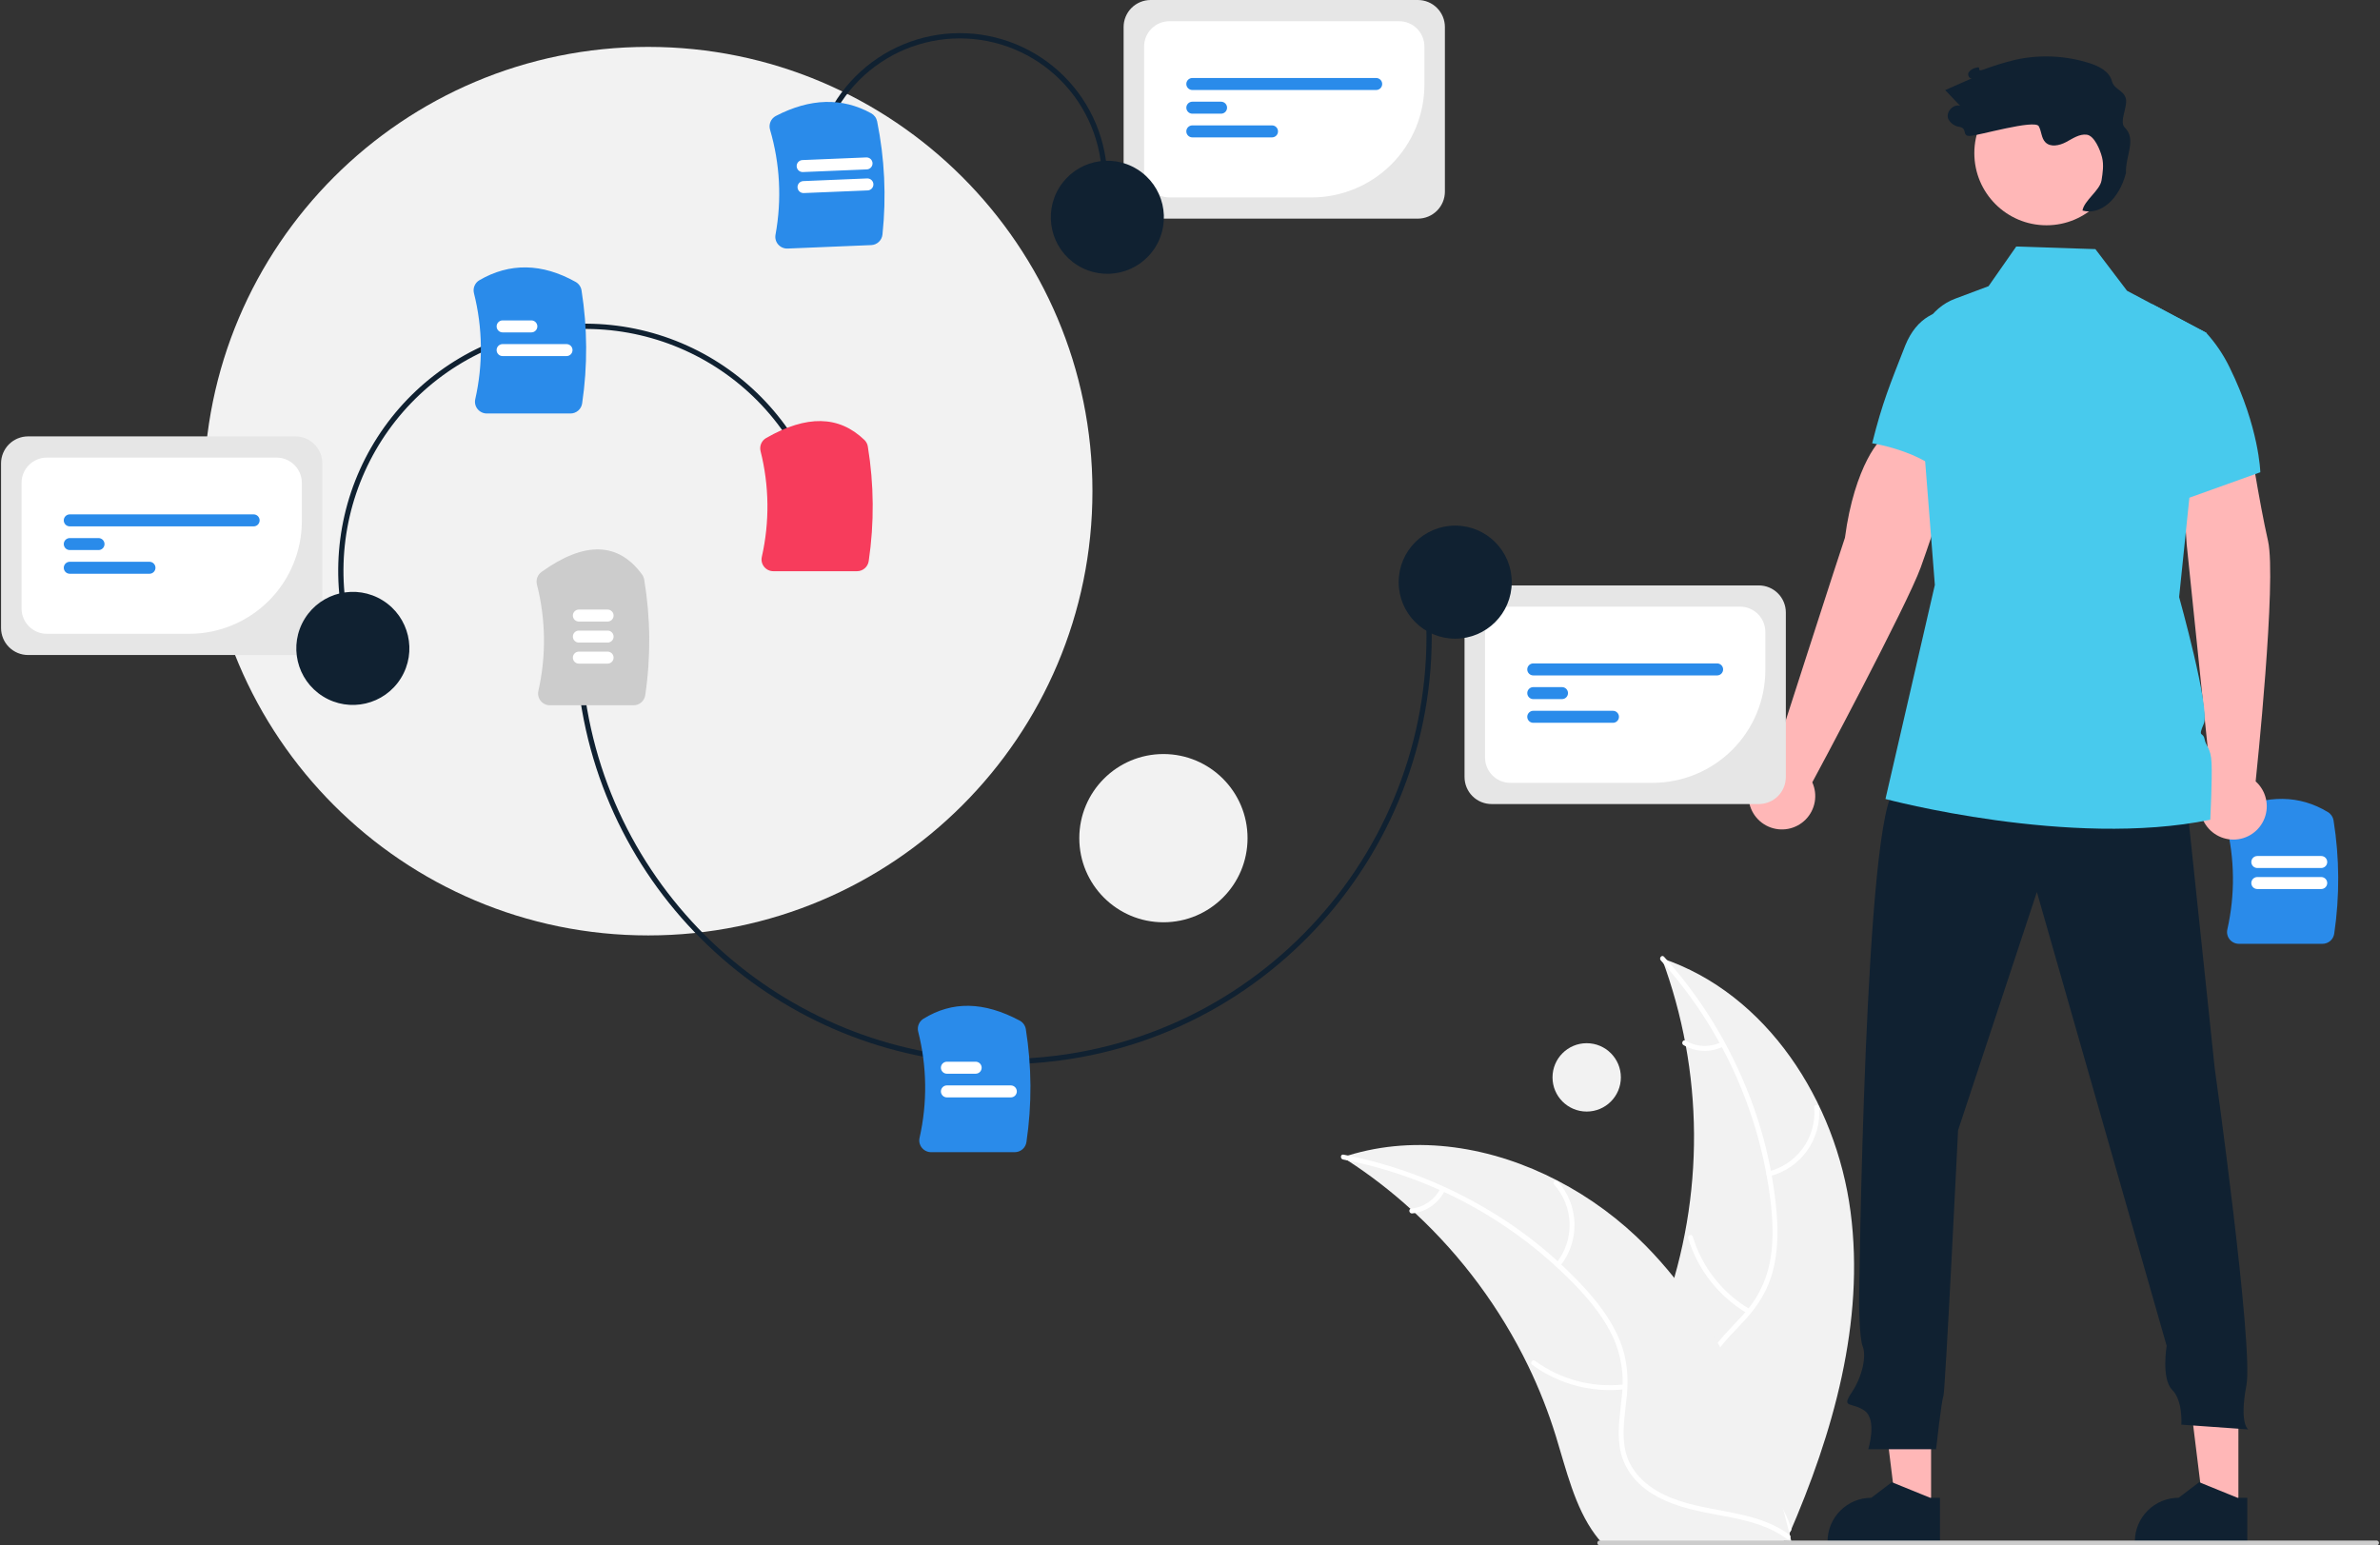 <svg width="308" height="200" viewBox="0 0 308 200" fill="none" xmlns="http://www.w3.org/2000/svg">
<rect x="0" y="0" width="308" height="200" fill="#333333" stroke="none"/>
<g clip-path="url(#clip0_242_531)">
<path d="M300.559 122.147H289.739C289.508 122.148 289.28 122.096 289.071 121.995C288.863 121.895 288.68 121.749 288.537 121.568C288.395 121.391 288.294 121.185 288.244 120.964C288.193 120.744 288.192 120.514 288.243 120.293C289.259 115.808 289.21 111.147 288.1 106.683C288.014 106.342 288.05 105.981 288.2 105.663C288.35 105.345 288.606 105.088 288.924 104.938C293.444 102.822 297.594 102.877 301.259 105.101C301.452 105.216 301.616 105.372 301.742 105.557C301.868 105.742 301.952 105.952 301.989 106.173C302.766 111.026 302.795 115.968 302.077 120.83C302.026 121.196 301.844 121.531 301.565 121.773C301.286 122.015 300.929 122.148 300.559 122.147Z" fill="#2A8BEA"/>
<path d="M300.395 115.058H292.122C291.916 115.058 291.719 114.976 291.574 114.831C291.429 114.685 291.347 114.488 291.347 114.282C291.347 114.077 291.429 113.88 291.574 113.734C291.719 113.589 291.916 113.507 292.122 113.506H300.395C300.601 113.507 300.798 113.589 300.943 113.734C301.088 113.88 301.17 114.077 301.17 114.282C301.17 114.488 301.088 114.685 300.943 114.831C300.798 114.976 300.601 115.058 300.395 115.058Z" fill="white"/>
<path d="M300.395 112.337H292.122C291.916 112.336 291.719 112.254 291.574 112.109C291.429 111.963 291.347 111.766 291.347 111.561C291.347 111.355 291.429 111.158 291.574 111.012C291.719 110.867 291.916 110.785 292.122 110.785H300.395C300.601 110.785 300.798 110.867 300.943 111.012C301.088 111.158 301.17 111.355 301.17 111.561C301.17 111.766 301.088 111.963 300.943 112.109C300.798 112.254 300.601 112.336 300.395 112.337Z" fill="white"/>
<path d="M83.879 121.062C115.633 121.062 141.375 95.32 141.375 63.566C141.375 31.811 115.633 6.069 83.879 6.069C52.124 6.069 26.382 31.811 26.382 63.566C26.382 95.32 52.124 121.062 83.879 121.062Z" fill="#F2F2F2"/>
<path d="M150.561 119.361C156.574 119.361 161.448 114.487 161.448 108.474C161.448 102.462 156.574 97.588 150.561 97.588C144.549 97.588 139.674 102.462 139.674 108.474C139.674 114.487 144.549 119.361 150.561 119.361Z" fill="#F2F2F2"/>
<path d="M205.336 143.857C207.779 143.857 209.759 141.877 209.759 139.434C209.759 136.991 207.779 135.011 205.336 135.011C202.893 135.011 200.913 136.991 200.913 139.434C200.913 141.877 202.893 143.857 205.336 143.857Z" fill="#F2F2F2"/>
<path d="M239.485 156.83C237.62 142.577 228.69 128.58 215.057 124.025C220.516 138.672 220.618 154.778 215.345 169.493C213.291 175.16 210.416 181.25 212.419 186.936C213.665 190.474 216.675 193.168 220.031 194.843C223.387 196.518 227.105 197.302 230.777 198.071L231.502 198.663C237.238 185.484 241.35 171.082 239.485 156.83Z" fill="#F2F2F2"/>
<path d="M214.924 124.296C222.902 133.121 227.898 144.236 229.199 156.063C229.463 158.598 229.51 161.193 228.971 163.697C228.427 166.133 227.241 168.38 225.535 170.203C223.979 171.935 222.187 173.527 221.079 175.607C219.911 177.799 219.881 180.282 220.705 182.598C221.713 185.431 223.68 187.733 225.681 189.918C227.902 192.343 230.248 194.827 231.207 198.055C231.323 198.446 231.923 198.243 231.807 197.853C230.139 192.236 224.657 189.075 222.02 184.024C220.789 181.667 220.261 178.925 221.385 176.421C222.367 174.232 224.214 172.589 225.805 170.849C227.475 169.022 228.752 167.021 229.401 164.612C230.065 162.148 230.12 159.546 229.922 157.015C229.432 151.279 228.042 145.656 225.805 140.352C223.285 134.284 219.746 128.692 215.34 123.818C215.067 123.516 214.653 123.996 214.924 124.296Z" fill="white"/>
<path d="M229.004 152.23C230.959 151.742 232.676 150.576 233.85 148.938C235.024 147.301 235.577 145.3 235.412 143.292C235.377 142.886 234.744 142.921 234.779 143.328C234.937 145.197 234.421 147.061 233.325 148.584C232.229 150.106 230.625 151.186 228.802 151.63C228.406 151.726 228.611 152.326 229.004 152.23Z" fill="white"/>
<path d="M226.44 169.429C222.891 167.341 220.26 163.991 219.07 160.049C218.953 159.658 218.353 159.861 218.47 160.251C219.715 164.352 222.461 167.832 226.159 169.997C226.511 170.203 226.791 169.634 226.44 169.429Z" fill="white"/>
<path d="M222.701 134.888C221.984 135.234 221.192 135.397 220.397 135.362C219.602 135.327 218.828 135.094 218.144 134.686C217.794 134.475 217.515 135.044 217.863 135.254C218.62 135.701 219.475 135.957 220.354 135.998C221.233 136.039 222.108 135.864 222.904 135.488C222.982 135.459 223.045 135.402 223.082 135.327C223.119 135.252 223.127 135.167 223.102 135.087C223.075 135.008 223.018 134.942 222.943 134.905C222.868 134.868 222.781 134.862 222.701 134.888Z" fill="white"/>
<path d="M173.755 149.767C173.97 149.905 174.185 150.043 174.4 150.186C177.277 152.051 179.997 154.147 182.535 156.453C182.734 156.629 182.933 156.809 183.126 156.99C189.181 162.611 194.138 169.307 197.748 176.738C199.182 179.697 200.388 182.76 201.357 185.901C202.695 190.239 203.8 195.05 206.416 198.589C206.685 198.961 206.977 199.316 207.289 199.652L230.723 199.502C230.776 199.475 230.83 199.454 230.883 199.426L231.819 199.463C231.781 199.298 231.737 199.127 231.698 198.961C231.676 198.865 231.649 198.769 231.627 198.673C231.611 198.609 231.594 198.545 231.583 198.486C231.578 198.465 231.572 198.444 231.567 198.428C231.556 198.369 231.539 198.316 231.528 198.262C231.287 197.307 231.038 196.351 230.783 195.396C230.782 195.39 230.782 195.39 230.777 195.385C228.811 188.11 226.22 180.935 222.623 174.381C222.514 174.184 222.406 173.982 222.287 173.785C220.649 170.84 218.773 168.033 216.678 165.394C215.526 163.952 214.302 162.57 213.01 161.252C209.666 157.854 205.808 155.002 201.578 152.803C193.145 148.419 183.403 146.781 174.438 149.549C174.209 149.62 173.985 149.691 173.755 149.767Z" fill="#F2F2F2"/>
<path d="M173.81 150.064C185.494 152.307 196.174 158.175 204.334 166.834C206.071 168.699 207.67 170.743 208.748 173.066C209.781 175.339 210.186 177.848 209.922 180.33C209.722 182.65 209.249 185 209.617 187.328C210.005 189.782 211.476 191.782 213.528 193.135C216.039 194.79 218.995 195.444 221.907 195.984C225.142 196.582 228.51 197.153 231.219 199.154C231.547 199.396 231.904 198.873 231.577 198.631C226.864 195.15 220.583 195.927 215.436 193.482C213.034 192.341 210.962 190.469 210.352 187.794C209.818 185.454 210.304 183.031 210.526 180.683C210.76 178.219 210.575 175.852 209.643 173.538C208.689 171.171 207.166 169.061 205.485 167.159C201.64 162.874 197.145 159.221 192.165 156.333C186.499 153.006 180.307 150.672 173.854 149.432C173.455 149.356 173.413 149.988 173.81 150.064Z" fill="white"/>
<path d="M201.871 163.891C203.138 162.325 203.807 160.359 203.758 158.345C203.71 156.331 202.947 154.4 201.606 152.897C201.333 152.594 200.849 153.003 201.122 153.306C202.373 154.704 203.084 156.503 203.125 158.378C203.167 160.254 202.536 162.082 201.348 163.533C201.09 163.849 201.614 164.205 201.871 163.891Z" fill="white"/>
<path d="M210.179 179.167C206.087 179.637 201.97 178.547 198.647 176.115C198.318 175.874 197.961 176.397 198.289 176.638C201.752 179.162 206.039 180.288 210.296 179.79C210.701 179.742 210.582 179.12 210.179 179.167Z" fill="white"/>
<path d="M186.397 153.839C186.033 154.548 185.499 155.154 184.843 155.605C184.186 156.056 183.428 156.336 182.637 156.422C182.231 156.464 182.35 157.087 182.754 157.044C183.628 156.946 184.465 156.635 185.191 156.138C185.917 155.642 186.511 154.975 186.92 154.197C186.965 154.127 186.981 154.042 186.966 153.96C186.95 153.878 186.904 153.806 186.837 153.757C186.768 153.71 186.682 153.692 186.6 153.707C186.517 153.723 186.445 153.77 186.397 153.839Z" fill="white"/>
<path d="M286.152 101.129L282.983 70.454L282.146 57.829L291.017 56.225C291.017 56.225 292.345 64.904 293.507 69.997C294.654 75.023 291.979 100.456 291.909 101.126C292.56 101.709 293.019 102.475 293.225 103.325C293.432 104.174 293.375 105.066 293.064 105.882C292.752 106.699 292.2 107.401 291.481 107.897C290.761 108.393 289.908 108.659 289.034 108.659C288.16 108.659 287.307 108.394 286.587 107.899C285.866 107.404 285.314 106.702 285.001 105.886C284.689 105.07 284.632 104.178 284.837 103.329C285.043 102.479 285.501 101.712 286.152 101.129Z" fill="#FFB7B7"/>
<path d="M249.905 195.315H245.392L243.245 177.91L249.905 177.91L249.905 195.315Z" fill="#FFB7B7"/>
<path d="M251.055 199.69L236.505 199.689V199.505C236.505 198.003 237.102 196.563 238.164 195.501C239.226 194.439 240.666 193.842 242.168 193.842H242.169L244.826 191.826L249.785 193.842L251.055 193.842L251.055 199.69Z" fill="#102131"/>
<path d="M289.675 195.315H285.162L283.016 177.91L289.676 177.91L289.675 195.315Z" fill="#FFB7B7"/>
<path d="M290.826 199.69L276.275 199.689V199.505C276.275 198.003 276.872 196.563 277.934 195.501C278.996 194.439 280.437 193.842 281.939 193.842H281.939L284.597 191.826L289.556 193.842L290.826 193.842L290.826 199.69Z" fill="#102131"/>
<path d="M282.812 102.161L286.607 138.217C286.607 138.217 291.66 174.32 290.711 179.301C289.762 184.283 290.948 184.994 290.948 184.994L282.29 184.378C282.29 184.378 282.527 181.294 281.104 179.871C279.681 178.447 280.392 174.177 280.392 174.177L263.597 115.444L253.397 146.282C253.397 146.282 251.737 180.204 251.5 180.678C251.262 181.152 250.551 187.557 250.551 187.557H241.774C241.774 187.557 242.96 183.762 241.299 182.576C239.639 181.39 238.216 182.339 239.639 180.204C241.062 178.069 241.537 175.459 241.062 174.273C240.588 173.087 240.588 168.343 240.588 168.343C240.588 168.343 241.299 104.295 245.332 102.161C249.365 100.026 282.812 102.161 282.812 102.161Z" fill="#102131"/>
<path d="M264.837 29.156C269.993 29.156 274.172 24.976 274.172 19.821C274.172 14.665 269.993 10.486 264.837 10.486C259.682 10.486 255.502 14.665 255.502 19.821C255.502 24.976 259.682 29.156 264.837 29.156Z" fill="#FFB7B7"/>
<path d="M292.512 61.119L283.331 64.412L280.535 65.413L278.494 39.344L285.498 43.059C285.51 43.067 285.52 43.078 285.529 43.09C286.742 44.429 287.758 45.936 288.544 47.563C292.386 55.372 292.512 61.119 292.512 61.119Z" fill="#48CAED"/>
<path d="M229.264 98.927C229.264 98.927 238.596 69.934 238.759 69.586C239.981 60.305 243.496 56.211 244.023 56.655L253.096 59.798C253.096 59.798 250.397 68.344 248.57 73.421C246.824 78.271 234.867 100.665 234.531 101.25C234.892 102.046 235.002 102.933 234.848 103.793C234.693 104.653 234.281 105.446 233.667 106.067C233.052 106.688 232.263 107.108 231.404 107.27C230.546 107.433 229.658 107.332 228.858 106.979C228.059 106.626 227.385 106.039 226.926 105.295C226.468 104.551 226.246 103.686 226.29 102.813C226.334 101.94 226.642 101.101 227.173 100.408C227.704 99.713 228.433 99.197 229.264 98.927Z" fill="#FFB7B7"/>
<path d="M257.455 41.023C257.455 41.023 249.599 37.173 246.553 44.734C244.557 49.833 243.612 52.058 242.28 57.369C242.28 57.369 250.287 58.57 252.855 63.095L257.455 41.023Z" fill="#48CAED"/>
<path d="M286.038 106.09C267.959 109.824 244.001 103.405 244.001 103.405L250.392 75.701L248.12 46.709C247.843 43.164 249.862 39.84 253.004 38.663L257.341 37.038L260.927 31.904L271.168 32.241L275.263 37.63L278.494 39.344L285.498 43.059L285.529 43.074V43.09L283.331 64.412L282.005 77.268C282.005 77.268 286.032 91.727 285.205 93.644C284.379 95.559 285.097 94.634 285.298 95.658C285.498 96.681 286.112 96.746 286.204 98.762C286.3 100.775 286.038 106.09 286.038 106.09Z" fill="#48CAED"/>
<path d="M274.964 16.496C274.226 15.769 275.337 13.842 275.127 12.827C274.887 11.664 273.604 11.63 273.299 10.481C272.969 9.246 271.654 8.574 270.437 8.182C267.318 7.185 263.99 7.032 260.793 7.741C259.378 8.086 257.985 8.515 256.621 9.026C255.679 9.357 256.587 8.456 255.645 8.787C255.289 8.866 254.974 9.075 254.762 9.373C254.593 9.693 254.821 10.205 255.178 10.14C254.028 10.647 252.878 11.154 251.729 11.661C252.374 12.336 253.018 13.012 253.663 13.687C252.746 13.426 251.769 14.519 252.131 15.401C252.276 15.679 252.487 15.918 252.745 16.097C253.003 16.276 253.301 16.389 253.613 16.427C254.648 16.628 253.863 17.614 254.918 17.595C255.972 17.575 263.328 15.413 263.84 16.335C264.205 16.992 264.165 17.861 264.687 18.402C265.354 19.094 266.518 18.841 267.367 18.391C268.216 17.94 269.077 17.321 270.032 17.429C271.03 17.542 271.784 19.384 272.029 20.357C272.275 21.33 272.12 22.354 271.963 23.345C271.758 24.647 269.703 25.949 269.498 27.25C271.779 27.881 274.225 25.874 275.127 22.384C275.037 20.178 276.536 18.047 274.964 16.496Z" fill="#102131"/>
<path d="M129.842 137.734C102.361 137.736 78.451 117.236 74.919 89.275L75.594 89.189C79.083 116.805 102.701 137.052 129.842 137.054C132.148 137.054 134.452 136.909 136.74 136.619C166.674 132.837 187.951 105.408 184.169 75.473L184.844 75.388C188.673 105.694 167.131 133.465 136.825 137.294C134.509 137.587 132.176 137.734 129.842 137.734Z" fill="#102131"/>
<path d="M131.317 149.114H120.497C120.266 149.115 120.038 149.063 119.83 148.962C119.621 148.862 119.438 148.716 119.295 148.535C119.153 148.358 119.053 148.152 119.002 147.931C118.951 147.711 118.951 147.481 119.001 147.261C120.028 142.729 119.967 138.019 118.824 133.516C118.746 133.204 118.768 132.877 118.888 132.579C119.007 132.281 119.217 132.029 119.488 131.857C123.231 129.539 127.307 129.611 131.95 132.079C132.161 132.19 132.343 132.349 132.483 132.542C132.623 132.735 132.716 132.958 132.755 133.193C133.524 138.029 133.551 142.953 132.835 147.797C132.784 148.163 132.602 148.498 132.323 148.74C132.044 148.982 131.687 149.115 131.317 149.114Z" fill="#2A8BEA"/>
<path d="M81.986 91.277H71.166C70.935 91.278 70.707 91.226 70.498 91.126C70.29 91.025 70.107 90.879 69.963 90.698C69.822 90.522 69.721 90.315 69.671 90.095C69.62 89.874 69.619 89.645 69.67 89.424C70.7 84.877 70.636 80.15 69.481 75.633C69.408 75.335 69.426 75.023 69.532 74.736C69.638 74.448 69.828 74.199 70.076 74.021C75.64 70.019 80.022 70.135 83.1 74.366C83.238 74.559 83.33 74.782 83.369 75.016C84.191 79.96 84.237 85.002 83.504 89.96C83.453 90.326 83.271 90.661 82.992 90.903C82.713 91.145 82.356 91.278 81.986 91.277Z" fill="#CCCCCC"/>
<path d="M126.262 138.959H122.54C122.334 138.959 122.137 138.877 121.992 138.731C121.847 138.586 121.765 138.389 121.765 138.183C121.765 137.977 121.847 137.78 121.992 137.635C122.137 137.489 122.334 137.407 122.54 137.407H126.262C126.468 137.407 126.665 137.489 126.811 137.634C126.956 137.78 127.038 137.977 127.038 138.183C127.038 138.389 126.956 138.586 126.811 138.732C126.665 138.877 126.468 138.959 126.262 138.959Z" fill="white"/>
<path d="M130.813 142.026H122.54C122.334 142.025 122.137 141.943 121.992 141.798C121.847 141.652 121.765 141.455 121.765 141.249C121.765 141.044 121.847 140.847 121.992 140.701C122.137 140.556 122.334 140.474 122.54 140.473H130.813C131.019 140.474 131.216 140.556 131.361 140.701C131.506 140.847 131.588 141.044 131.588 141.249C131.588 141.455 131.506 141.652 131.361 141.798C131.216 141.943 131.019 142.025 130.813 142.026Z" fill="white"/>
<path d="M78.632 80.442H74.909C74.704 80.442 74.507 80.359 74.362 80.214C74.217 80.069 74.135 79.871 74.135 79.666C74.135 79.46 74.217 79.263 74.362 79.118C74.507 78.972 74.704 78.89 74.909 78.89H78.632C78.837 78.89 79.034 78.972 79.179 79.118C79.325 79.263 79.406 79.46 79.406 79.666C79.406 79.871 79.325 80.069 79.179 80.214C79.034 80.359 78.837 80.442 78.632 80.442Z" fill="white"/>
<path d="M78.632 83.164H74.909C74.704 83.163 74.507 83.081 74.362 82.936C74.217 82.79 74.135 82.593 74.135 82.388C74.135 82.182 74.217 81.985 74.362 81.839C74.507 81.694 74.704 81.612 74.909 81.612H78.632C78.837 81.612 79.034 81.694 79.179 81.839C79.325 81.985 79.406 82.182 79.406 82.388C79.406 82.593 79.325 82.79 79.179 82.936C79.034 83.081 78.837 83.163 78.632 83.164Z" fill="white"/>
<path d="M78.632 85.885H74.909C74.704 85.885 74.507 85.803 74.362 85.657C74.217 85.512 74.135 85.315 74.135 85.109C74.135 84.904 74.217 84.707 74.362 84.561C74.507 84.416 74.704 84.334 74.909 84.333H78.632C78.837 84.334 79.034 84.416 79.179 84.561C79.325 84.707 79.406 84.904 79.406 85.109C79.406 85.315 79.325 85.512 79.179 85.657C79.034 85.803 78.837 85.885 78.632 85.885Z" fill="white"/>
<path d="M227.613 104.06H193.025C192.098 104.059 191.209 103.691 190.554 103.035C189.898 102.38 189.53 101.491 189.529 100.564V79.261C189.53 78.334 189.898 77.445 190.554 76.79C191.209 76.134 192.098 75.766 193.025 75.765H227.613C228.54 75.766 229.429 76.134 230.084 76.79C230.74 77.445 231.108 78.334 231.109 79.261V100.564C231.108 101.491 230.74 102.38 230.084 103.035C229.429 103.691 228.54 104.059 227.613 104.06Z" fill="#E6E6E6"/>
<path d="M213.871 101.316H195.456C194.588 101.315 193.756 100.97 193.142 100.356C192.528 99.743 192.183 98.91 192.182 98.042V81.783C192.183 80.915 192.528 80.083 193.142 79.469C193.756 78.855 194.588 78.51 195.456 78.509H225.182C226.05 78.51 226.882 78.855 227.496 79.469C228.11 80.083 228.455 80.915 228.456 81.783V86.731C228.452 90.598 226.914 94.305 224.179 97.04C221.445 99.774 217.738 101.312 213.871 101.316Z" fill="white"/>
<path d="M222.216 87.412H198.421C198.215 87.412 198.018 87.33 197.873 87.184C197.727 87.039 197.645 86.841 197.645 86.636C197.645 86.43 197.727 86.232 197.873 86.087C198.018 85.941 198.215 85.86 198.421 85.86H222.216C222.422 85.86 222.619 85.941 222.765 86.087C222.91 86.232 222.992 86.43 222.992 86.636C222.992 86.841 222.91 87.039 222.765 87.184C222.619 87.33 222.422 87.412 222.216 87.412Z" fill="#2A8BEA"/>
<path d="M202.144 90.478H198.421C198.216 90.478 198.019 90.396 197.874 90.25C197.729 90.105 197.647 89.908 197.647 89.702C197.647 89.496 197.729 89.299 197.874 89.154C198.019 89.008 198.216 88.927 198.421 88.926H202.144C202.349 88.927 202.546 89.008 202.691 89.154C202.836 89.299 202.918 89.496 202.918 89.702C202.918 89.908 202.836 90.105 202.691 90.25C202.546 90.396 202.349 90.478 202.144 90.478Z" fill="#2A8BEA"/>
<path d="M208.736 93.545H198.421C198.215 93.545 198.018 93.463 197.873 93.317C197.727 93.172 197.645 92.974 197.645 92.769C197.645 92.563 197.727 92.365 197.873 92.22C198.018 92.074 198.215 91.992 198.421 91.992H208.736C208.942 91.992 209.139 92.074 209.285 92.22C209.43 92.365 209.512 92.563 209.512 92.769C209.512 92.974 209.43 93.172 209.285 93.317C209.139 93.463 208.942 93.545 208.736 93.545Z" fill="#2A8BEA"/>
<path d="M188.321 82.657C192.362 82.657 195.638 79.381 195.638 75.34C195.638 71.299 192.362 68.024 188.321 68.024C184.28 68.024 181.005 71.299 181.005 75.34C181.005 79.381 184.28 82.657 188.321 82.657Z" fill="#102131"/>
<path d="M105.496 19.681C105.98 17.223 106.944 14.884 108.332 12.798C109.721 10.712 111.506 8.92 113.587 7.524C117.79 4.704 122.94 3.67 127.906 4.648C130.364 5.133 132.703 6.097 134.789 7.485C136.875 8.873 138.667 10.659 140.063 12.74C141.459 14.821 142.432 17.156 142.925 19.613C143.418 22.07 143.423 24.6 142.939 27.058L142.271 26.927C143.214 22.139 142.217 17.172 139.498 13.119C136.779 9.066 132.562 6.259 127.774 5.316C122.986 4.373 118.019 5.37 113.966 8.089C109.914 10.807 107.107 15.025 106.163 19.813L105.496 19.681Z" fill="#102131"/>
<path d="M112.742 31.72L101.931 32.167C101.7 32.178 101.47 32.135 101.257 32.044C101.045 31.952 100.856 31.814 100.705 31.639C100.556 31.468 100.448 31.266 100.388 31.048C100.328 30.829 100.318 30.6 100.359 30.378C101.189 25.854 100.947 21.198 99.653 16.785C99.553 16.447 99.574 16.086 99.711 15.761C99.848 15.437 100.093 15.17 100.405 15.007C104.833 12.706 108.982 12.589 112.736 14.659C112.933 14.766 113.104 14.915 113.237 15.095C113.371 15.274 113.463 15.481 113.509 15.701C114.486 20.517 114.72 25.454 114.203 30.341C114.168 30.709 114 31.051 113.731 31.304C113.462 31.558 113.111 31.706 112.742 31.72Z" fill="#2A8BEA"/>
<path d="M112.284 24.644L104.018 24.986C103.916 24.991 103.814 24.975 103.718 24.94C103.623 24.905 103.535 24.851 103.46 24.782C103.385 24.713 103.324 24.63 103.281 24.538C103.238 24.445 103.214 24.345 103.21 24.243C103.205 24.141 103.221 24.04 103.256 23.944C103.292 23.848 103.345 23.76 103.414 23.685C103.483 23.61 103.567 23.549 103.659 23.507C103.752 23.464 103.852 23.44 103.954 23.436L112.22 23.093C112.322 23.089 112.423 23.105 112.519 23.14C112.615 23.175 112.702 23.229 112.777 23.298C112.852 23.367 112.913 23.45 112.956 23.542C112.999 23.635 113.023 23.735 113.027 23.837C113.031 23.938 113.016 24.04 112.981 24.136C112.945 24.231 112.892 24.319 112.823 24.394C112.754 24.469 112.671 24.53 112.578 24.573C112.486 24.616 112.386 24.64 112.284 24.644Z" fill="white"/>
<path d="M112.171 21.925L103.905 22.267C103.7 22.276 103.499 22.202 103.348 22.063C103.196 21.923 103.106 21.729 103.098 21.524C103.089 21.318 103.163 21.117 103.302 20.966C103.442 20.815 103.635 20.725 103.841 20.716L112.107 20.374C112.313 20.365 112.514 20.439 112.665 20.578C112.816 20.718 112.906 20.912 112.915 21.117C112.923 21.323 112.85 21.523 112.71 21.675C112.571 21.826 112.377 21.916 112.171 21.925Z" fill="white"/>
<path d="M183.492 28.296H148.904C147.977 28.295 147.088 27.926 146.433 27.27C145.777 26.615 145.409 25.726 145.408 24.799V3.496C145.409 2.569 145.777 1.681 146.433 1.025C147.088 0.37 147.977 0.001 148.904 0H183.492C184.419 0.001 185.308 0.37 185.963 1.025C186.619 1.681 186.987 2.569 186.988 3.496V24.799C186.987 25.726 186.619 26.615 185.963 27.27C185.308 27.926 184.419 28.295 183.492 28.296Z" fill="#E6E6E6"/>
<path d="M169.75 25.552H151.335C150.467 25.551 149.635 25.205 149.021 24.592C148.407 23.978 148.062 23.145 148.061 22.277V6.018C148.062 5.15 148.407 4.318 149.021 3.704C149.635 3.09 150.467 2.745 151.335 2.744H181.061C181.929 2.745 182.761 3.09 183.375 3.704C183.989 4.318 184.334 5.15 184.335 6.018V10.966C184.331 14.833 182.793 18.541 180.058 21.275C177.324 24.009 173.617 25.547 169.75 25.552Z" fill="white"/>
<path d="M178.095 11.647H154.3C154.095 11.647 153.897 11.565 153.752 11.42C153.606 11.274 153.524 11.077 153.524 10.871C153.524 10.665 153.606 10.468 153.752 10.322C153.897 10.177 154.095 10.095 154.3 10.095H178.095C178.301 10.095 178.499 10.177 178.644 10.322C178.79 10.468 178.871 10.665 178.871 10.871C178.871 11.077 178.79 11.274 178.644 11.42C178.499 11.565 178.301 11.647 178.095 11.647Z" fill="#2A8BEA"/>
<path d="M158.023 14.713H154.301C154.095 14.713 153.898 14.631 153.753 14.486C153.608 14.34 153.526 14.143 153.526 13.937C153.526 13.732 153.608 13.535 153.753 13.389C153.898 13.244 154.095 13.162 154.301 13.161H158.023C158.228 13.162 158.425 13.244 158.57 13.389C158.716 13.535 158.797 13.732 158.797 13.937C158.797 14.143 158.716 14.34 158.57 14.486C158.425 14.631 158.228 14.713 158.023 14.713Z" fill="#2A8BEA"/>
<path d="M164.615 17.78H154.3C154.095 17.78 153.897 17.698 153.752 17.553C153.606 17.407 153.524 17.21 153.524 17.004C153.524 16.798 153.606 16.601 153.752 16.455C153.897 16.309 154.095 16.228 154.3 16.228H164.615C164.821 16.228 165.018 16.31 165.163 16.456C165.308 16.601 165.389 16.798 165.389 17.004C165.389 17.209 165.308 17.407 165.163 17.552C165.018 17.698 164.821 17.779 164.615 17.78Z" fill="#2A8BEA"/>
<path d="M149.519 31.983C151.652 28.552 150.599 24.04 147.167 21.907C143.735 19.773 139.224 20.826 137.091 24.258C134.957 27.69 136.01 32.201 139.442 34.335C142.874 36.468 147.385 35.415 149.519 31.983Z" fill="#102131"/>
<path d="M307.552 200H207.028C206.945 200 206.866 199.967 206.807 199.908C206.748 199.85 206.715 199.77 206.715 199.687C206.715 199.604 206.748 199.525 206.807 199.466C206.866 199.407 206.945 199.375 207.028 199.375H307.552C307.635 199.375 307.715 199.407 307.773 199.466C307.832 199.525 307.865 199.604 307.865 199.687C307.865 199.77 307.832 199.85 307.773 199.908C307.715 199.967 307.635 200 307.552 200Z" fill="#CCCCCC"/>
<path d="M45.836 85.2C42.834 77.264 43.108 68.461 46.596 60.727C50.085 52.993 56.503 46.962 64.439 43.96C72.375 40.958 81.178 41.231 88.912 44.72C96.646 48.209 102.677 54.627 105.679 62.563L105.043 62.804C103.588 58.958 101.39 55.436 98.574 52.44C95.758 49.444 92.38 47.031 88.632 45.341C84.884 43.65 80.84 42.714 76.73 42.586C72.62 42.459 68.525 43.142 64.68 44.596C60.834 46.051 57.312 48.249 54.316 51.065C51.32 53.881 48.907 57.259 47.217 61.007C45.526 64.755 44.59 68.799 44.462 72.909C44.335 77.019 45.018 81.114 46.472 84.959L45.836 85.2Z" fill="#102131"/>
<path d="M73.821 53.513H63.001C62.77 53.514 62.541 53.462 62.333 53.362C62.125 53.261 61.942 53.115 61.798 52.934C61.656 52.758 61.556 52.551 61.505 52.331C61.454 52.11 61.454 51.88 61.505 51.66C62.529 47.139 62.471 42.44 61.336 37.946C61.255 37.628 61.28 37.292 61.406 36.989C61.532 36.687 61.753 36.433 62.035 36.266C65.955 33.985 70.141 34.054 74.476 36.474C74.681 36.586 74.858 36.743 74.993 36.934C75.128 37.124 75.218 37.343 75.256 37.574C76.027 42.415 76.055 47.346 75.338 52.196C75.287 52.562 75.106 52.897 74.827 53.139C74.548 53.382 74.19 53.514 73.821 53.513Z" fill="#2A8BEA"/>
<path d="M68.765 43.018H65.043C64.838 43.018 64.641 42.936 64.496 42.79C64.35 42.645 64.269 42.448 64.269 42.242C64.269 42.036 64.35 41.839 64.496 41.694C64.641 41.548 64.838 41.466 65.043 41.466H68.765C68.971 41.466 69.168 41.548 69.313 41.694C69.458 41.839 69.54 42.036 69.54 42.242C69.54 42.448 69.458 42.645 69.313 42.79C69.168 42.936 68.971 43.018 68.765 43.018Z" fill="white"/>
<path d="M73.316 46.084H65.043C64.837 46.084 64.64 46.003 64.494 45.857C64.349 45.712 64.267 45.514 64.267 45.308C64.267 45.103 64.349 44.905 64.494 44.76C64.64 44.614 64.837 44.532 65.043 44.532H73.316C73.522 44.533 73.719 44.615 73.864 44.76C74.009 44.906 74.091 45.103 74.091 45.308C74.091 45.514 74.009 45.711 73.864 45.857C73.719 46.002 73.522 46.084 73.316 46.084Z" fill="white"/>
<path d="M38.22 84.772H3.632C2.705 84.771 1.816 84.402 1.16 83.746C0.505 83.091 0.136 82.202 0.135 81.275V59.972C0.136 59.045 0.505 58.157 1.16 57.501C1.816 56.846 2.705 56.477 3.632 56.476H38.22C39.147 56.477 40.035 56.846 40.691 57.501C41.346 58.157 41.715 59.045 41.716 59.972V81.275C41.715 82.202 41.346 83.091 40.691 83.746C40.035 84.402 39.147 84.771 38.22 84.772Z" fill="#E6E6E6"/>
<path d="M24.477 82.028H6.063C5.195 82.027 4.362 81.681 3.749 81.067C3.135 80.454 2.789 79.621 2.788 78.753V62.494C2.789 61.626 3.135 60.794 3.749 60.18C4.362 59.566 5.195 59.221 6.063 59.22H35.788C36.657 59.221 37.489 59.566 38.103 60.18C38.717 60.794 39.062 61.626 39.063 62.494V67.442C39.059 71.309 37.52 75.016 34.786 77.751C32.052 80.485 28.344 82.023 24.477 82.028Z" fill="white"/>
<path d="M32.823 68.123H9.028C8.822 68.123 8.625 68.041 8.479 67.896C8.334 67.75 8.252 67.553 8.252 67.347C8.252 67.141 8.334 66.944 8.479 66.798C8.625 66.653 8.822 66.571 9.028 66.571H32.823C33.029 66.571 33.226 66.653 33.372 66.798C33.517 66.944 33.599 67.141 33.599 67.347C33.599 67.553 33.517 67.75 33.372 67.896C33.226 68.041 33.029 68.123 32.823 68.123Z" fill="#2A8BEA"/>
<path d="M12.75 71.189H9.028C8.823 71.189 8.626 71.107 8.48 70.962C8.335 70.816 8.254 70.619 8.254 70.413C8.254 70.208 8.335 70.011 8.48 69.865C8.626 69.72 8.823 69.638 9.028 69.637H12.75C12.956 69.638 13.153 69.72 13.298 69.865C13.443 70.011 13.525 70.208 13.525 70.413C13.525 70.619 13.443 70.816 13.298 70.962C13.153 71.107 12.956 71.189 12.75 71.189Z" fill="#2A8BEA"/>
<path d="M19.343 74.256H9.028C8.823 74.255 8.626 74.174 8.48 74.028C8.335 73.882 8.254 73.685 8.254 73.48C8.254 73.274 8.335 73.077 8.48 72.932C8.626 72.786 8.823 72.704 9.028 72.704H19.343C19.549 72.704 19.746 72.785 19.891 72.931C20.037 73.077 20.119 73.274 20.119 73.48C20.119 73.686 20.037 73.883 19.891 74.029C19.746 74.174 19.549 74.256 19.343 74.256Z" fill="#2A8BEA"/>
<path d="M51.876 87.779C54.01 84.347 52.957 79.836 49.525 77.702C46.093 75.569 41.581 76.622 39.448 80.054C37.315 83.486 38.368 87.997 41.8 90.13C45.231 92.264 49.743 91.211 51.876 87.779Z" fill="#102131"/>
<path d="M110.905 73.926H100.084C99.853 73.927 99.625 73.875 99.417 73.775C99.209 73.674 99.026 73.528 98.882 73.347C98.74 73.171 98.64 72.964 98.589 72.744C98.538 72.523 98.538 72.294 98.588 72.073C99.611 67.56 99.555 62.87 98.425 58.382C98.345 58.06 98.372 57.72 98.503 57.414C98.633 57.109 98.86 56.854 99.148 56.689C104.404 53.68 108.566 53.763 111.872 56.943C112.104 57.17 112.256 57.465 112.307 57.785C113.11 62.691 113.149 67.692 112.422 72.609C112.371 72.975 112.189 73.31 111.91 73.552C111.631 73.794 111.274 73.927 110.905 73.926Z" fill="#F73C5C"/>
</g>
<defs>
<clipPath id="clip0_242_531">
<rect width="307.73" height="200" fill="white" transform="translate(0.135)"/>
</clipPath>
</defs>
</svg>
